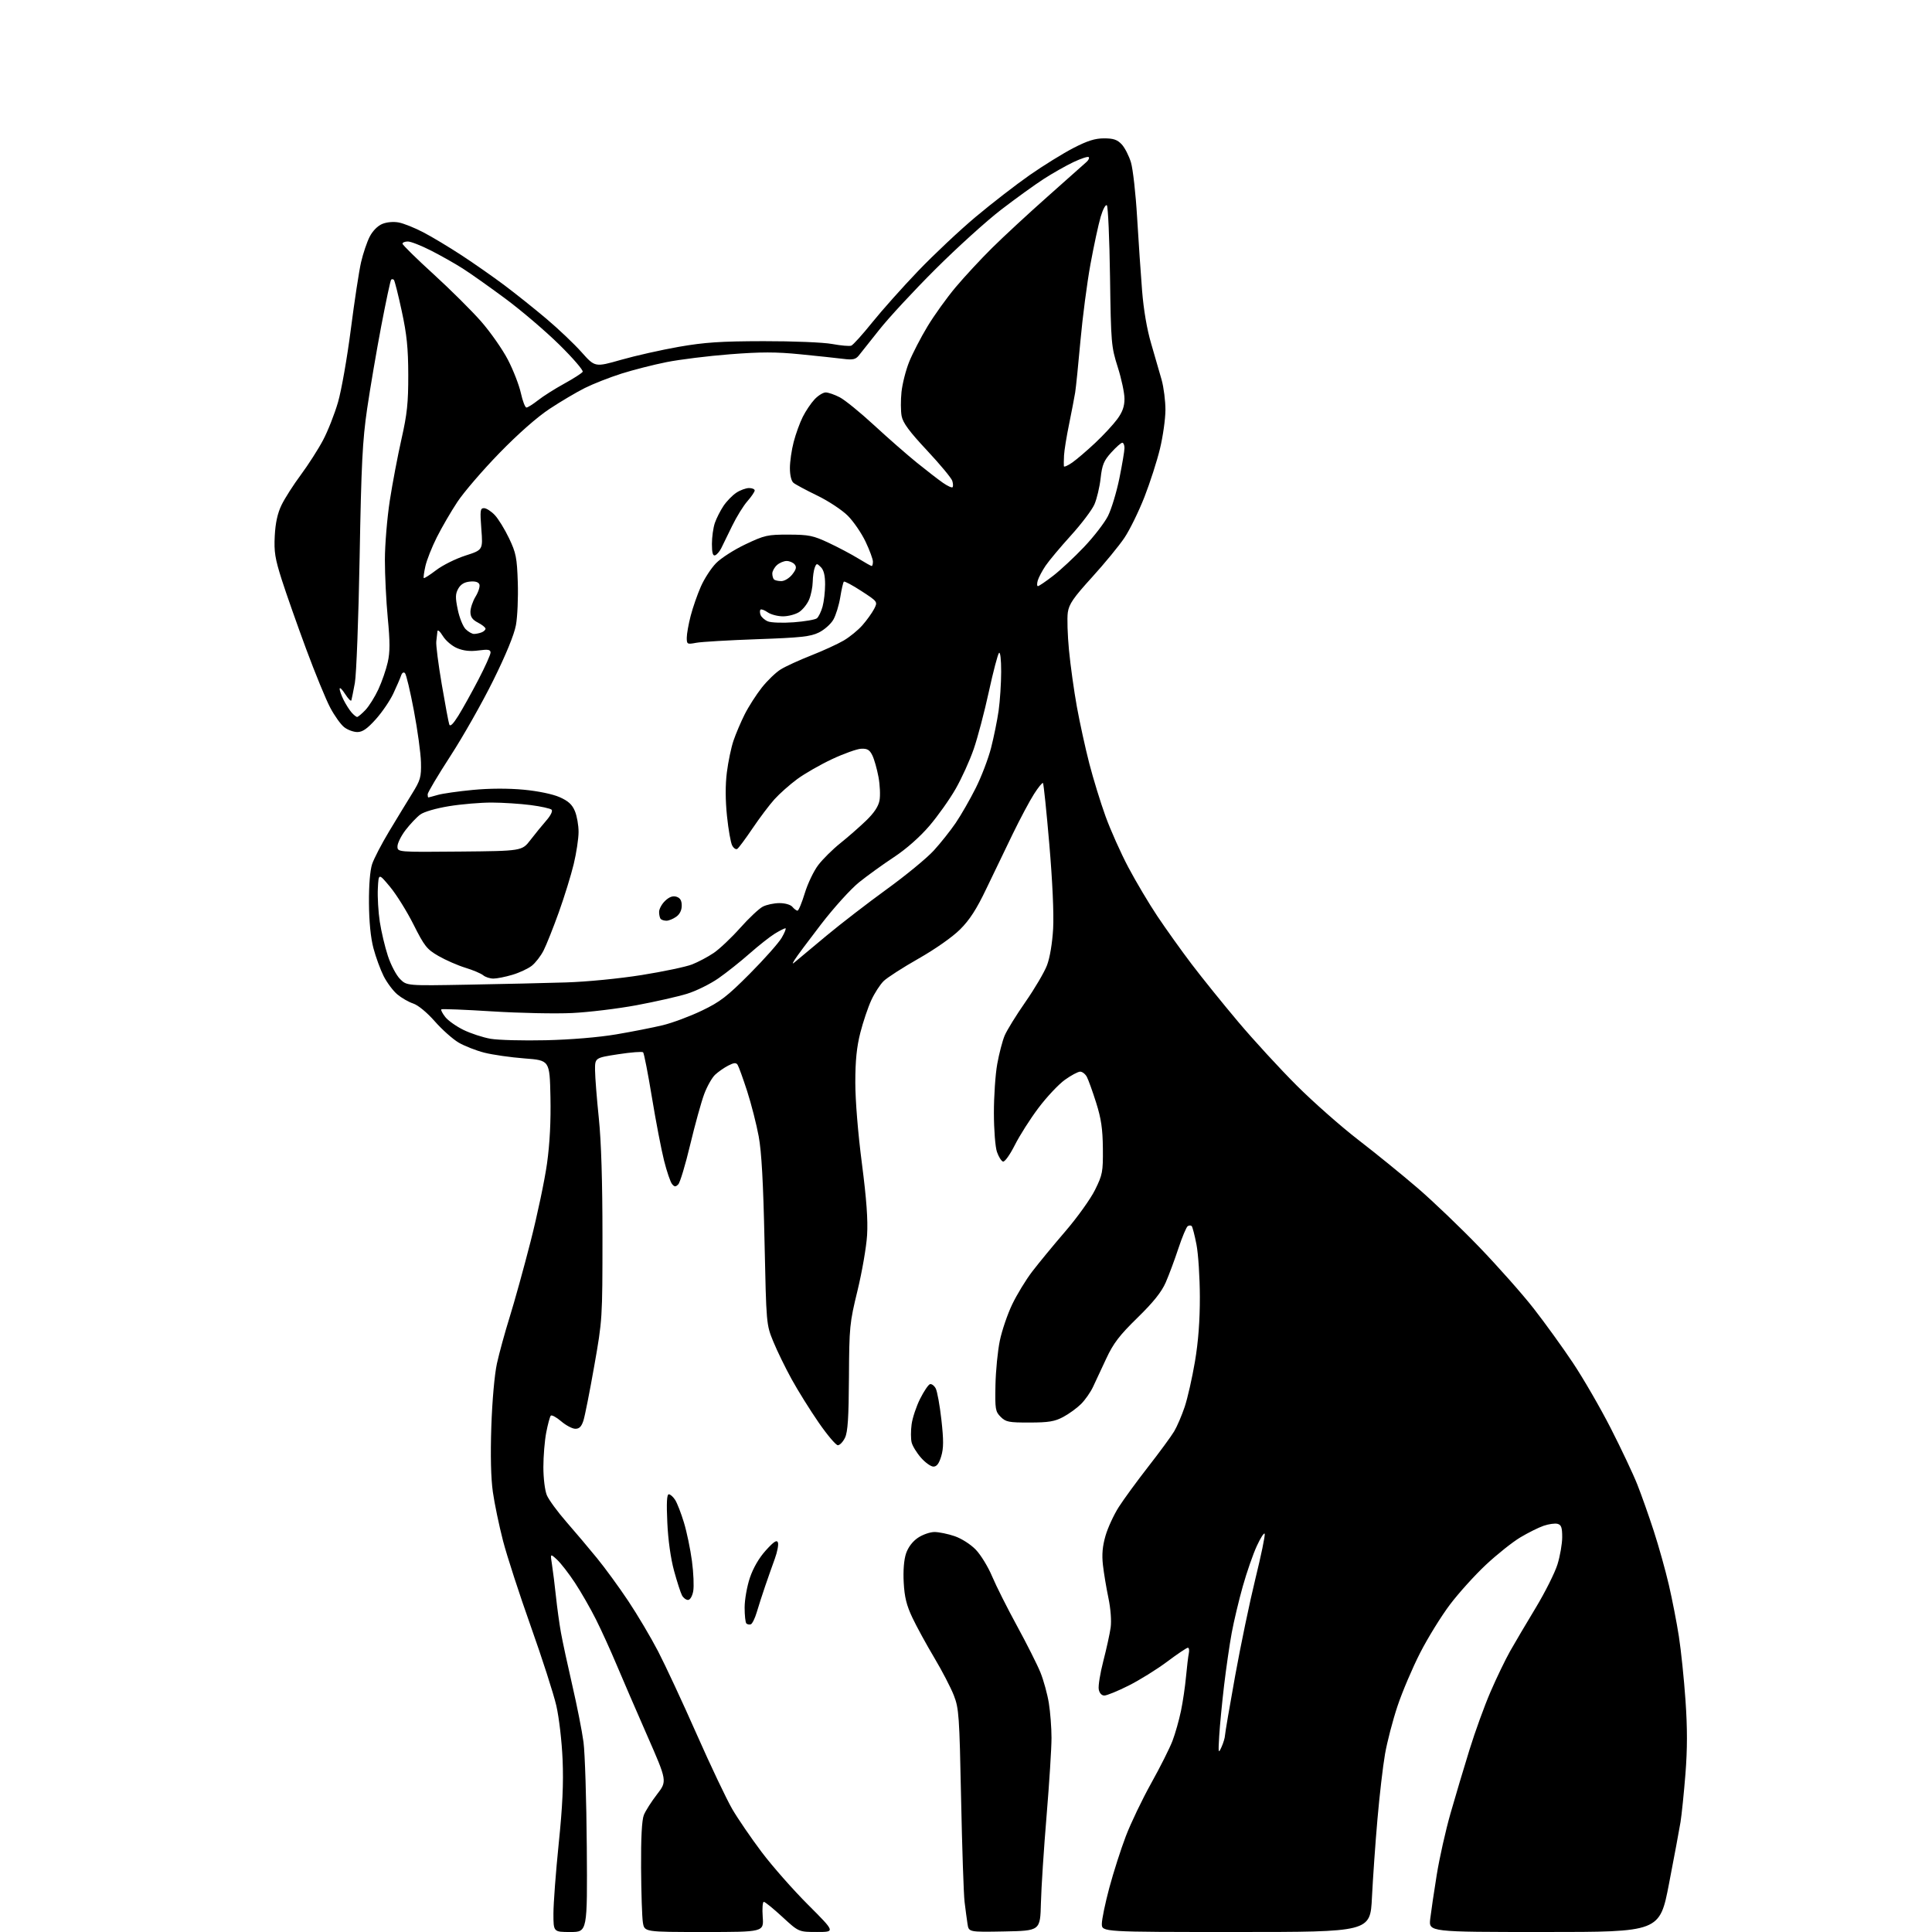 <?xml version="1.0" encoding="UTF-8" standalone="no"?>
<svg 
  version="1.1" 
  xmlns="http://www.w3.org/2000/svg" 
  xmlns:xlink="http://www.w3.org/1999/xlink" 
  xmlns:svg="http://www.w3.org/2000/svg"
  xmlns:rdf="http://www.w3.org/1999/02/22-rdf-syntax-ns#"
  xmlns:cc="http://creativecommons.org/ns#"
  xmlns:dc="http://purl.org/dc/elements/1.1/"
  viewBox="0 0 768 768"
  width="768"
  height="768"
>
<style>svg {background-color: white; }</style>"
<path stroke="none" fill="black" fill-rule="evenodd" d="M226.75,768.00C220.00,768.00 220.00,768.00 220.00,760.67C220.00,756.64 220.94,744.16 222.09,732.92C223.62,718.09 224.04,708.94 223.64,699.50C223.33,692.16 222.24,682.80 221.14,678.00C220.06,673.33 215.50,659.15 211.00,646.50C206.50,633.85 201.53,618.55 199.96,612.50C198.40,606.45 196.57,597.71 195.92,593.09C195.14,587.61 194.93,578.53 195.31,567.09C195.66,556.74 196.58,546.41 197.54,542.00C198.45,537.88 200.73,529.55 202.62,523.50C204.51,517.45 208.25,503.95 210.92,493.50C213.59,483.05 216.53,469.10 217.45,462.50C218.56,454.49 219.01,445.68 218.81,436.00C218.50,421.50 218.50,421.50 208.50,420.74C203.00,420.32 195.81,419.29 192.52,418.45C189.24,417.61 184.65,415.81 182.32,414.45C179.99,413.08 175.72,409.28 172.83,405.99C169.72,402.46 166.21,399.56 164.26,398.92C162.44,398.32 159.59,396.68 157.93,395.28C156.26,393.88 153.83,390.63 152.52,388.05C151.22,385.47 149.38,380.46 148.45,376.93C147.35,372.79 146.72,366.40 146.67,359.00C146.62,351.87 147.10,345.98 147.92,343.50C148.66,341.30 151.69,335.45 154.67,330.50C157.65,325.55 161.75,318.81 163.79,315.52C167.16,310.08 167.48,308.93 167.34,303.02C167.25,299.43 165.99,290.20 164.53,282.50C163.08,274.80 161.49,268.09 160.98,267.58C160.43,267.03 159.81,267.42 159.43,268.58C159.07,269.64 157.69,272.84 156.35,275.69C155.01,278.55 151.86,283.16 149.36,285.94C145.97,289.71 144.11,291.00 142.04,291.00C140.52,291.00 138.16,290.13 136.81,289.06C135.45,288.00 132.96,284.51 131.27,281.31C129.57,278.12 125.27,267.62 121.70,258.00C118.14,248.38 113.78,236.00 112.02,230.50C109.32,222.02 108.89,219.36 109.22,213.00C109.49,207.83 110.33,204.02 111.93,200.72C113.21,198.09 116.66,192.69 119.61,188.72C122.55,184.75 126.52,178.56 128.42,174.96C130.33,171.37 133.00,164.57 134.37,159.87C135.73,155.16 138.02,142.13 139.46,130.90C140.90,119.68 142.73,107.68 143.53,104.23C144.33,100.78 145.86,96.23 146.94,94.12C148.11,91.82 150.11,89.78 151.93,89.03C153.73,88.28 156.40,88.04 158.51,88.44C160.45,88.80 164.85,90.56 168.27,92.35C171.70,94.13 178.55,98.25 183.50,101.49C188.45,104.73 196.10,110.08 200.50,113.38C204.90,116.68 212.40,122.67 217.17,126.69C221.94,130.71 228.24,136.70 231.18,140.00C236.52,145.99 236.52,145.99 246.89,143.03C252.60,141.40 262.94,139.08 269.88,137.86C280.12,136.08 286.47,135.65 303.50,135.62C315.31,135.60 327.26,136.09 330.79,136.74C334.26,137.38 337.68,137.68 338.40,137.40C339.12,137.12 342.86,132.98 346.70,128.20C350.55,123.41 358.78,114.18 365.01,107.68C371.23,101.19 381.53,91.50 387.91,86.16C394.28,80.82 403.93,73.36 409.34,69.58C414.75,65.81 422.54,60.99 426.65,58.86C432.25,55.96 435.30,55.00 438.88,55.00C442.61,55.00 444.14,55.52 445.89,57.38C447.12,58.69 448.77,61.92 449.57,64.55C450.36,67.19 451.47,77.03 452.02,86.42C452.58,95.82 453.47,108.93 454.00,115.57C454.60,123.14 455.94,130.97 457.60,136.57C459.04,141.48 460.92,147.97 461.77,151.00C462.61,154.03 463.29,159.43 463.28,163.00C463.26,166.57 462.29,173.47 461.12,178.32C459.96,183.17 457.17,191.83 454.93,197.57C452.68,203.30 449.12,210.59 447.00,213.75C444.89,216.91 439.08,223.98 434.11,229.45C426.68,237.62 424.96,240.12 424.47,243.45C424.15,245.68 424.36,252.44 424.94,258.48C425.52,264.51 426.93,274.64 428.08,280.98C429.23,287.31 431.45,297.45 433.01,303.50C434.57,309.55 437.48,319.00 439.47,324.50C441.46,330.00 445.54,339.12 448.53,344.77C451.52,350.42 456.71,359.16 460.07,364.19C463.43,369.21 469.53,377.76 473.63,383.17C477.73,388.58 486.11,398.97 492.25,406.25C498.39,413.54 508.84,424.90 515.46,431.51C522.08,438.12 533.12,447.86 540.00,453.16C546.88,458.46 557.47,467.06 563.54,472.28C569.61,477.50 580.64,488.06 588.05,495.75C595.46,503.45 605.18,514.41 609.64,520.12C614.10,525.83 621.13,535.56 625.26,541.75C629.39,547.94 636.16,559.64 640.30,567.75C644.44,575.86 649.19,585.91 650.84,590.07C652.49,594.23 655.44,602.56 657.39,608.57C659.35,614.58 662.05,624.23 663.39,630.00C664.73,635.77 666.53,645.00 667.38,650.50C668.24,656.00 669.42,667.43 670.01,675.91C670.78,686.98 670.77,695.21 669.99,705.17C669.38,712.79 668.50,721.40 668.03,724.31C667.56,727.21 665.50,738.23 663.46,748.80C659.75,768.00 659.75,768.00 613.84,768.00C567.93,768.00 567.93,768.00 568.54,762.75C568.88,759.86 570.04,752.02 571.12,745.31C572.20,738.61 574.67,727.58 576.61,720.81C578.54,714.04 581.94,702.65 584.16,695.50C586.37,688.35 590.13,677.99 592.52,672.48C594.90,666.97 598.41,659.70 600.31,656.33C602.22,652.95 606.81,645.19 610.51,639.06C614.20,632.94 618.08,625.21 619.12,621.88C620.15,618.55 621.00,613.66 621.00,611.03C621.00,607.20 620.63,606.14 619.14,605.75C618.12,605.48 615.64,605.83 613.62,606.52C611.61,607.21 607.44,609.29 604.34,611.14C601.25,612.99 595.11,617.88 590.70,622.00C586.29,626.12 579.84,633.27 576.36,637.87C572.89,642.48 567.56,651.10 564.52,657.05C561.48,662.99 557.44,672.50 555.54,678.17C553.64,683.85 551.41,692.43 550.57,697.24C549.73,702.05 548.37,713.75 547.55,723.24C546.72,732.73 545.75,746.69 545.37,754.25C544.70,768.00 544.70,768.00 491.35,768.00C438.00,768.00 438.00,768.00 438.00,764.75C438.00,762.96 439.34,756.50 440.98,750.39C442.62,744.27 445.57,735.06 447.54,729.90C449.50,724.75 454.04,715.29 457.61,708.87C461.19,702.46 465.00,694.87 466.09,692.00C467.18,689.13 468.69,683.80 469.45,680.14C470.21,676.49 471.11,670.35 471.46,666.50C471.82,662.65 472.31,658.49 472.57,657.25C472.83,656.01 472.66,655.00 472.19,655.00C471.73,655.00 468.01,657.50 463.93,660.56C459.84,663.62 452.96,667.89 448.63,670.06C444.31,672.23 439.97,674.00 439.00,674.00C437.92,674.00 437.05,673.05 436.77,671.56C436.51,670.21 437.33,665.15 438.58,660.31C439.84,655.46 441.15,649.47 441.50,646.98C441.87,644.31 441.51,639.50 440.61,635.19C439.77,631.19 438.79,625.30 438.43,622.10C437.96,617.95 438.26,614.63 439.46,610.48C440.39,607.28 442.76,602.15 444.72,599.08C446.68,596.01 451.97,588.77 456.47,583.00C460.97,577.23 465.60,570.92 466.74,569.00C467.89,567.08 469.77,562.69 470.93,559.25C472.08,555.81 473.92,547.71 475.01,541.25C476.35,533.30 476.98,524.98 476.96,515.50C476.94,507.80 476.34,498.46 475.62,494.74C474.90,491.02 474.04,487.71 473.72,487.39C473.40,487.06 472.69,487.07 472.15,487.41C471.60,487.75 469.93,491.73 468.43,496.26C466.94,500.79 464.66,506.89 463.38,509.82C461.72,513.60 458.48,517.65 452.17,523.82C445.00,530.82 442.61,533.95 439.78,540.00C437.85,544.12 435.47,549.22 434.49,551.32C433.51,553.42 431.37,556.48 429.74,558.11C428.10,559.74 424.91,562.06 422.63,563.27C419.25,565.07 416.83,565.47 409.28,565.48C401.00,565.50 399.83,565.27 397.78,563.22C395.67,561.11 395.52,560.18 395.71,550.61C395.82,544.92 396.61,536.96 397.45,532.92C398.29,528.88 400.50,522.40 402.35,518.54C404.20,514.67 407.77,508.80 410.29,505.50C412.81,502.20 418.74,495.00 423.47,489.50C428.21,484.00 433.53,476.57 435.29,473.00C438.29,466.93 438.49,465.84 438.41,456.50C438.33,448.72 437.74,444.68 435.73,438.32C434.31,433.83 432.65,429.22 432.04,428.07C431.43,426.93 430.23,426.00 429.38,426.00C428.53,426.00 425.79,427.46 423.30,429.25C420.81,431.04 416.10,436.05 412.83,440.39C409.56,444.72 405.32,451.39 403.40,455.20C401.43,459.10 399.38,461.96 398.70,461.74C398.04,461.53 396.96,459.81 396.31,457.92C395.64,456.02 395.10,449.16 395.09,442.50C395.08,435.90 395.67,427.12 396.41,423.00C397.15,418.88 398.48,413.77 399.36,411.67C400.25,409.56 403.97,403.53 407.64,398.27C411.30,393.01 415.16,386.45 416.20,383.71C417.35,380.69 418.31,374.90 418.64,369.11C418.96,363.21 418.38,350.29 417.12,335.62C416.00,322.49 414.86,311.53 414.60,311.27C414.34,311.01 412.73,312.98 411.03,315.65C409.32,318.32 405.52,325.45 402.58,331.50C399.64,337.55 394.89,347.41 392.02,353.41C388.19,361.44 385.44,365.68 381.65,369.46C378.63,372.47 371.80,377.27 365.15,381.05C358.90,384.60 352.65,388.62 351.25,390.00C349.85,391.38 347.64,394.79 346.35,397.59C345.06,400.39 343.10,406.20 342.00,410.50C340.55,416.19 340.00,421.59 340.00,430.33C340.00,437.46 341.06,450.49 342.61,462.42C344.45,476.64 345.06,484.98 344.68,491.00C344.40,495.68 342.68,505.57 340.88,513.00C337.73,525.93 337.59,527.39 337.47,547.50C337.38,563.50 337.01,569.21 335.91,571.50C335.12,573.15 333.84,574.50 333.06,574.50C332.29,574.50 328.86,570.45 325.44,565.50C322.02,560.55 317.18,552.79 314.69,548.26C312.19,543.73 308.90,536.98 307.38,533.26C304.62,526.50 304.62,526.50 303.91,493.50C303.41,470.12 302.74,457.95 301.60,451.74C300.71,446.92 298.64,438.82 297.00,433.74C295.35,428.66 293.65,423.95 293.21,423.28C292.61,422.35 291.74,422.42 289.46,423.60C287.83,424.44 285.49,426.08 284.26,427.23C283.03,428.39 281.08,431.84 279.93,434.91C278.78,437.99 276.28,447.02 274.37,455.00C272.47,462.98 270.33,470.09 269.62,470.80C268.56,471.87 268.12,471.85 267.15,470.68C266.50,469.90 265.07,465.71 263.98,461.38C262.89,457.05 260.71,445.73 259.15,436.24C257.59,426.74 256.01,418.68 255.65,418.31C255.29,417.95 250.83,418.30 245.74,419.08C236.50,420.50 236.50,420.50 236.54,425.50C236.57,428.25 237.24,436.80 238.04,444.50C239.00,453.75 239.49,469.69 239.49,491.50C239.48,524.28 239.46,524.62 236.22,543.00C234.43,553.17 232.49,562.96 231.91,564.75C231.13,567.12 230.26,567.99 228.67,567.96C227.48,567.94 224.94,566.59 223.04,564.96C221.14,563.34 219.29,562.35 218.94,562.76C218.58,563.17 217.77,566.16 217.14,569.42C216.51,572.67 216.00,578.87 216.00,583.20C216.00,587.62 216.60,592.51 217.38,594.37C218.14,596.18 221.63,600.95 225.13,604.96C228.63,608.97 234.12,615.46 237.31,619.38C240.51,623.29 246.10,630.95 249.73,636.40C253.36,641.84 258.70,650.84 261.59,656.40C264.47,661.95 271.38,676.78 276.93,689.35C282.48,701.91 288.86,715.33 291.10,719.17C293.34,723.00 298.60,730.69 302.78,736.24C306.97,741.80 315.26,751.22 321.22,757.17C332.04,768.00 332.04,768.00 324.77,767.99C317.50,767.99 317.50,767.99 311.00,762.00C307.43,758.71 304.11,756.01 303.63,756.01C303.15,756.00 302.95,758.70 303.19,762.00C303.63,768.00 303.63,768.00 279.90,768.00C256.18,768.00 256.18,768.00 255.56,764.25C255.22,762.19 254.90,752.40 254.84,742.50C254.77,730.59 255.14,723.49 255.94,721.50C256.60,719.85 258.96,716.15 261.18,713.27C265.22,708.03 265.22,708.03 257.20,689.76C252.80,679.72 247.30,667.00 244.99,661.50C242.68,656.00 239.03,647.99 236.88,643.70C234.73,639.41 230.98,632.87 228.55,629.18C226.12,625.49 222.91,621.35 221.42,619.98C218.72,617.50 218.72,617.50 219.43,622.00C219.82,624.48 220.52,630.11 220.99,634.53C221.45,638.94 222.35,645.47 222.99,649.03C223.63,652.59 225.67,662.02 227.51,670.00C229.36,677.98 231.36,688.10 231.95,692.50C232.53,696.90 233.12,715.69 233.26,734.25C233.50,768.00 233.50,768.00 226.75,768.00zM399.30,767.78C385.10,768.05 385.10,768.05 384.60,764.78C384.32,762.97 383.80,759.02 383.43,756.00C383.07,752.98 382.45,734.52 382.05,715.00C381.38,681.96 381.18,679.12 379.17,673.96C377.99,670.91 374.48,664.16 371.38,658.96C368.28,653.76 364.37,646.61 362.70,643.08C360.37,638.17 359.55,634.87 359.24,629.08C358.98,624.33 359.33,620.02 360.16,617.54C361.01,615.04 362.76,612.73 364.90,611.29C366.77,610.03 369.72,609.00 371.47,609.00C373.22,609.00 376.81,609.74 379.46,610.64C382.21,611.58 385.82,613.88 387.89,616.02C389.87,618.08 392.80,622.85 394.38,626.63C395.97,630.41 400.43,639.28 404.29,646.35C408.15,653.42 412.34,661.75 413.60,664.85C414.85,667.96 416.35,673.42 416.93,677.00C417.51,680.58 417.99,686.79 417.99,690.81C418.00,694.84 417.11,708.79 416.03,721.81C414.94,734.84 413.93,750.45 413.78,756.50C413.50,767.50 413.50,767.50 399.30,767.78zM485.56,694.50C486.30,692.85 486.93,690.76 486.95,689.86C486.98,688.96 488.80,678.30 490.99,666.18C493.18,654.06 496.81,636.66 499.05,627.52C501.30,618.37 502.96,610.37 502.74,609.72C502.53,609.08 501.12,611.24 499.61,614.53C498.10,617.81 495.58,625.06 494.02,630.62C492.45,636.19 490.47,644.52 489.62,649.12C488.77,653.73 487.41,663.12 486.59,670.00C485.78,676.88 484.91,685.88 484.66,690.00C484.24,696.93 484.31,697.27 485.56,694.50zM298.44,645.70C297.85,645.89 297.07,645.73 296.69,645.35C296.31,644.98 296.00,642.13 296.00,639.03C296.00,635.93 296.94,630.60 298.09,627.19C299.43,623.24 301.73,619.29 304.42,616.31C307.59,612.81 308.79,612.02 309.23,613.15C309.55,613.98 309.00,616.88 308.02,619.58C307.03,622.29 305.30,627.20 304.17,630.50C303.04,633.80 301.53,638.49 300.81,640.93C300.09,643.36 299.02,645.51 298.44,645.70zM273.49,636.00C272.71,636.00 271.63,635.18 271.10,634.18C270.56,633.18 269.15,628.79 267.95,624.43C266.62,619.55 265.58,612.17 265.27,605.25C264.90,597.40 265.08,594.00 265.85,594.00C266.46,594.00 267.60,595.01 268.39,596.25C269.18,597.49 270.75,601.53 271.87,605.22C273.00,608.92 274.43,615.81 275.06,620.53C275.69,625.25 275.91,630.66 275.56,632.55C275.18,634.56 274.32,636.00 273.49,636.00zM371.06,583.00C370.04,583.00 367.82,581.42 366.12,579.48C364.42,577.55 362.74,574.81 362.39,573.41C362.04,572.01 362.03,568.75 362.38,566.18C362.73,563.61 364.25,559.04 365.76,556.04C367.27,553.04 369.03,550.42 369.68,550.23C370.33,550.04 371.36,550.80 371.96,551.92C372.56,553.05 373.58,558.65 374.22,564.38C375.13,572.50 375.11,575.69 374.15,578.89C373.28,581.79 372.37,583.00 371.06,583.00zM217.00,413.51C226.93,413.28 238.08,412.35 245.00,411.17C251.32,410.10 259.65,408.46 263.50,407.53C267.35,406.59 274.32,403.99 279.00,401.74C286.27,398.26 289.03,396.13 298.04,387.08C303.83,381.26 309.55,374.81 310.75,372.75C311.95,370.69 312.61,369.00 312.22,369.00C311.82,369.01 309.94,369.96 308.03,371.12C306.13,372.28 301.63,375.83 298.03,379.00C294.44,382.18 288.83,386.63 285.56,388.91C282.29,391.18 276.68,393.95 273.09,395.05C269.50,396.16 260.48,398.20 253.03,399.59C245.59,400.97 234.09,402.37 227.48,402.69C220.87,403.02 206.55,402.72 195.67,402.04C184.78,401.35 175.67,400.99 175.42,401.24C175.18,401.49 175.89,402.86 177.01,404.29C178.13,405.71 181.40,408.02 184.27,409.42C187.15,410.82 191.97,412.40 195.00,412.93C198.03,413.46 207.93,413.72 217.00,413.51zM186.11,391.42C199.52,391.18 217.03,390.78 225.00,390.53C233.34,390.27 246.12,389.02 255.10,387.59C263.68,386.22 272.68,384.33 275.10,383.38C277.52,382.43 281.39,380.38 283.70,378.82C286.01,377.26 290.73,372.79 294.20,368.90C297.66,365.01 301.72,361.19 303.20,360.42C304.69,359.64 307.67,359.00 309.83,359.00C312.10,359.00 314.28,359.63 315.00,360.50C315.68,361.32 316.60,362.00 317.03,362.00C317.45,362.00 318.75,358.88 319.91,355.07C321.07,351.25 323.48,346.21 325.27,343.87C327.06,341.52 331.00,337.62 334.01,335.21C337.03,332.80 341.63,328.77 344.23,326.27C347.44,323.19 349.17,320.59 349.62,318.19C349.99,316.24 349.80,312.04 349.21,308.85C348.61,305.65 347.52,301.79 346.77,300.27C345.70,298.08 344.78,297.53 342.36,297.63C340.68,297.70 335.47,299.56 330.77,301.76C326.08,303.96 319.83,307.54 316.87,309.73C313.92,311.91 309.86,315.51 307.86,317.73C305.86,319.94 301.93,325.16 299.13,329.31C296.33,333.46 293.60,337.13 293.07,337.46C292.53,337.79 291.63,337.17 291.05,336.09C290.47,335.01 289.54,329.75 288.99,324.40C288.33,318.05 288.31,312.00 288.94,307.02C289.47,302.81 290.65,297.15 291.57,294.44C292.49,291.72 294.50,287.00 296.03,283.95C297.57,280.89 300.63,276.12 302.83,273.33C305.04,270.54 308.42,267.28 310.36,266.09C312.29,264.89 317.73,262.40 322.44,260.55C327.14,258.70 332.96,256.04 335.36,254.63C337.76,253.23 341.13,250.48 342.84,248.52C344.56,246.57 346.63,243.67 347.46,242.09C348.95,239.20 348.95,239.20 342.44,234.96C338.87,232.63 335.72,230.95 335.44,231.23C335.16,231.50 334.52,234.31 334.01,237.46C333.49,240.61 332.26,244.61 331.26,246.34C330.26,248.08 327.67,250.37 325.51,251.43C322.19,253.07 318.35,253.48 301.04,254.09C289.74,254.49 278.81,255.13 276.75,255.52C273.16,256.19 273.00,256.10 273.00,253.51C273.00,252.01 273.70,248.10 274.55,244.81C275.40,241.53 277.22,236.29 278.60,233.17C279.97,230.05 282.69,225.86 284.64,223.87C286.59,221.87 291.85,218.49 296.34,216.37C303.95,212.76 305.11,212.50 313.50,212.52C321.53,212.54 323.24,212.89 329.39,215.77C333.18,217.55 338.48,220.35 341.16,222.00C343.84,223.65 346.25,225.00 346.52,225.00C346.78,225.00 347.00,224.21 347.00,223.25C347.00,222.29 345.69,218.72 344.08,215.33C342.47,211.94 339.29,207.29 337.01,205.01C334.73,202.73 329.26,199.12 324.85,196.99C320.45,194.86 316.20,192.58 315.42,191.93C314.56,191.22 314.00,188.90 314.00,186.09C314.00,183.52 314.67,178.84 315.50,175.68C316.32,172.52 317.94,168.04 319.11,165.72C320.27,163.40 322.38,160.26 323.80,158.75C325.21,157.24 327.21,156.00 328.23,156.00C329.25,156.00 331.75,156.86 333.79,157.92C335.83,158.97 341.97,163.96 347.43,169.00C352.89,174.04 360.54,180.74 364.43,183.89C368.32,187.03 372.99,190.65 374.81,191.91C376.63,193.18 378.36,193.98 378.65,193.68C378.94,193.39 378.89,192.24 378.54,191.13C378.19,190.02 373.67,184.58 368.49,179.04C361.45,171.52 358.92,168.08 358.41,165.38C358.04,163.41 358.02,159.10 358.36,155.81C358.71,152.53 360.08,147.13 361.42,143.81C362.76,140.50 366.02,134.18 368.68,129.78C371.33,125.37 376.39,118.33 379.92,114.13C383.46,109.93 389.98,102.90 394.43,98.50C398.87,94.10 408.80,84.91 416.50,78.08C424.20,71.24 431.15,65.07 431.94,64.35C432.73,63.63 433.11,62.78 432.78,62.45C432.46,62.12 429.74,63.01 426.75,64.42C423.76,65.84 418.43,68.86 414.91,71.13C411.38,73.41 403.77,78.90 398.00,83.33C392.23,87.76 380.48,98.39 371.90,106.95C363.32,115.50 353.28,126.33 349.59,131.00C345.90,135.68 342.19,140.34 341.35,141.37C340.10,142.89 338.95,143.13 335.16,142.65C332.60,142.33 324.95,141.51 318.17,140.84C308.45,139.87 302.52,139.87 290.17,140.83C281.55,141.50 270.23,142.90 265.00,143.94C259.77,144.98 251.68,147.05 247.00,148.53C242.32,150.02 235.80,152.58 232.50,154.23C229.20,155.87 222.89,159.61 218.48,162.52C213.47,165.83 205.94,172.47 198.46,180.16C191.86,186.95 184.38,195.65 181.83,199.50C179.28,203.35 175.59,209.69 173.64,213.59C171.68,217.48 169.64,222.64 169.10,225.06C168.56,227.47 168.27,229.60 168.46,229.79C168.65,229.98 170.87,228.56 173.40,226.63C175.93,224.69 181.15,222.10 184.99,220.86C191.98,218.61 191.98,218.61 191.34,210.31C190.78,202.91 190.89,202.00 192.40,202.00C193.33,202.00 195.26,203.24 196.69,204.75C198.11,206.26 200.67,210.43 202.37,214.00C205.13,219.80 205.51,221.69 205.83,231.50C206.03,237.55 205.70,245.20 205.09,248.50C204.38,252.33 201.11,260.30 196.06,270.50C191.71,279.30 184.06,292.80 179.07,300.49C174.08,308.19 170.00,315.05 170.00,315.74C170.00,316.43 170.12,317.00 170.26,317.00C170.40,317.00 172.09,316.55 174.01,316.00C175.93,315.44 182.23,314.55 188.01,314.00C194.64,313.37 202.10,313.35 208.18,313.92C213.90,314.46 219.72,315.67 222.45,316.88C225.90,318.40 227.44,319.81 228.53,322.43C229.34,324.36 230.00,328.09 229.99,330.72C229.99,333.35 229.12,339.10 228.06,343.50C227.00,347.90 224.33,356.53 222.12,362.69C219.91,368.84 217.19,375.66 216.08,377.84C214.97,380.03 212.86,382.75 211.39,383.91C209.92,385.06 206.46,386.68 203.68,387.50C200.91,388.33 197.52,389.00 196.15,389.00C194.78,389.00 192.95,388.41 192.08,387.69C191.21,386.97 188.03,385.62 185.00,384.70C181.97,383.77 177.18,381.67 174.34,380.04C169.67,377.35 168.73,376.16 164.37,367.49C161.72,362.22 157.51,355.48 155.02,352.50C150.50,347.08 150.50,347.08 150.20,353.20C150.03,356.57 150.38,362.51 150.97,366.41C151.57,370.31 153.01,376.42 154.19,379.99C155.36,383.56 157.53,387.69 159.02,389.17C161.71,391.87 161.71,391.87 186.11,391.42zM316.60,381.91C317.65,381.03 323.05,376.52 328.62,371.88C334.19,367.25 344.93,358.97 352.48,353.49C360.04,348.02 368.45,341.10 371.18,338.11C373.91,335.13 377.84,330.17 379.93,327.10C382.02,324.02 385.58,317.82 387.84,313.32C390.10,308.83 392.85,301.63 393.96,297.32C395.06,293.02 396.42,286.35 396.97,282.50C397.51,278.65 397.97,271.70 397.98,267.05C397.99,262.13 397.63,259.00 397.12,259.55C396.63,260.07 394.81,267.02 393.07,275.00C391.34,282.98 388.64,293.20 387.08,297.72C385.53,302.24 382.29,309.38 379.89,313.57C377.49,317.77 372.77,324.42 369.40,328.35C365.62,332.76 360.25,337.49 355.39,340.70C351.05,343.56 344.80,348.07 341.50,350.72C338.16,353.41 331.42,360.87 326.30,367.53C321.24,374.11 316.56,380.40 315.91,381.50C314.78,383.38 314.82,383.41 316.60,381.91zM264.94,366.00C264.06,366.00 263.03,365.70 262.67,365.33C262.30,364.97 262.00,363.70 262.00,362.51C262.00,361.32 263.09,359.33 264.41,358.08C266.08,356.51 267.48,356.02 268.91,356.47C270.39,356.94 271.00,357.97 271.00,360.01C271.00,361.85 270.20,363.45 268.78,364.44C267.56,365.30 265.83,366.00 264.94,366.00zM182.75,338.51C207.50,338.28 207.50,338.28 210.87,333.89C212.73,331.48 215.58,327.98 217.20,326.13C218.90,324.19 219.78,322.38 219.27,321.87C218.79,321.39 215.04,320.56 210.95,320.03C206.85,319.50 199.90,319.05 195.50,319.03C191.10,319.02 183.47,319.66 178.55,320.46C173.33,321.31 168.53,322.70 167.05,323.80C165.65,324.84 163.04,327.59 161.25,329.92C159.46,332.25 158.00,335.19 158.00,336.45C158.00,338.74 158.00,338.74 182.75,338.51zM182.19,284.52C183.88,281.81 187.45,275.39 190.13,270.25C192.81,265.11 195.00,260.24 195.00,259.42C195.00,258.22 194.07,258.05 190.21,258.57C186.90,259.01 184.28,258.72 181.73,257.66C179.67,256.80 177.16,254.66 176.03,252.81C174.87,250.92 173.95,250.14 173.88,251.00C173.80,251.82 173.61,253.62 173.43,255.00C173.26,256.38 174.24,264.02 175.60,272.00C176.96,279.98 178.30,287.17 178.59,287.98C178.94,288.98 180.11,287.85 182.19,284.52zM141.97,285.00C142.33,285.00 143.81,283.76 145.25,282.25C146.69,280.74 149.02,277.02 150.42,274.00C151.82,270.98 153.49,266.13 154.14,263.23C155.05,259.19 155.05,255.13 154.15,245.73C153.51,239.00 152.99,228.55 153.00,222.50C153.01,216.45 153.89,205.88 154.95,199.00C156.01,192.12 158.11,181.10 159.60,174.50C161.84,164.59 162.31,160.15 162.29,149.00C162.26,138.36 161.72,132.99 159.70,123.66C158.30,117.14 156.89,111.56 156.57,111.24C156.26,110.93 155.77,110.90 155.48,111.18C155.20,111.47 153.43,119.76 151.55,129.60C149.68,139.45 147.15,154.25 145.94,162.50C144.09,175.19 143.63,184.28 142.96,221.50C142.52,245.73 141.67,268.20 141.06,271.50C140.45,274.80 139.82,277.91 139.67,278.41C139.52,278.91 138.41,277.78 137.21,275.91C136.02,274.03 135.03,273.08 135.02,273.80C135.01,274.51 135.73,276.54 136.62,278.30C137.51,280.06 138.93,282.29 139.78,283.25C140.62,284.21 141.61,285.00 141.97,285.00zM188.42,252.00C189.20,252.00 190.55,251.73 191.42,251.39C192.29,251.06 193.00,250.40 193.00,249.92C193.00,249.44 191.65,248.35 190.00,247.50C187.78,246.35 187.00,245.24 187.00,243.22C187.01,241.73 187.93,238.98 189.06,237.13C190.19,235.27 190.87,233.11 190.57,232.31C190.20,231.37 188.90,230.98 186.79,231.19C184.58,231.40 183.12,232.29 182.16,234.01C181.00,236.08 180.97,237.54 181.97,242.35C182.63,245.56 184.04,249.04 185.09,250.09C186.14,251.14 187.64,252.00 188.42,252.00zM315.50,247.37C319.90,247.04 324.05,246.33 324.73,245.78C325.41,245.23 326.42,243.14 326.98,241.14C327.53,239.14 327.99,235.17 327.99,232.32C328.00,228.78 327.46,226.61 326.31,225.45C324.71,223.86 324.57,223.87 323.88,225.63C323.47,226.66 323.11,229.20 323.07,231.28C323.03,233.36 322.39,236.53 321.64,238.33C320.89,240.12 319.10,242.36 317.67,243.30C316.24,244.23 313.35,245.00 311.26,245.00C309.16,245.00 306.42,244.28 305.16,243.40C303.90,242.52 302.62,242.05 302.31,242.35C302.00,242.66 302.02,243.62 302.35,244.48C302.69,245.34 303.98,246.48 305.23,247.00C306.48,247.53 311.10,247.69 315.50,247.37zM412.59,233.00C412.99,233.00 415.70,231.16 418.61,228.91C421.53,226.66 427.07,221.50 430.92,217.44C434.78,213.38 439.05,207.85 440.42,205.15C441.79,202.45 443.83,195.72 444.96,190.21C446.08,184.70 447.00,179.24 447.00,178.09C447.00,176.94 446.60,176.00 446.12,176.00C445.63,176.00 443.66,177.75 441.73,179.88C438.78,183.14 438.11,184.77 437.51,190.13C437.12,193.63 436.01,198.30 435.05,200.50C434.09,202.70 429.88,208.27 425.69,212.88C421.51,217.49 416.99,222.89 415.64,224.88C414.30,226.87 412.90,229.51 412.53,230.75C412.17,231.99 412.19,233.00 412.59,233.00zM310.59,231.00C311.85,231.00 313.78,229.82 314.93,228.36C316.52,226.34 316.74,225.40 315.88,224.36C315.26,223.61 313.83,223.00 312.71,223.00C311.58,223.00 309.83,223.74 308.83,224.65C307.82,225.57 307.00,227.07 307.00,227.99C307.00,228.91 307.30,229.97 307.67,230.33C308.03,230.70 309.35,231.00 310.59,231.00zM284.25,220.75C283.36,221.05 283.00,219.73 283.00,216.23C283.00,213.52 283.52,209.77 284.16,207.90C284.80,206.03 286.35,202.98 287.60,201.11C288.85,199.25 291.14,196.89 292.69,195.87C294.23,194.85 296.51,194.01 297.75,194.01C298.99,194.00 300.00,194.43 300.00,194.97C300.00,195.50 298.70,197.41 297.11,199.23C295.51,201.04 292.80,205.44 291.06,209.01C289.33,212.58 287.37,216.59 286.71,217.92C286.04,219.25 284.94,220.53 284.25,220.75zM426.25,183.86C428.04,182.60 432.15,179.08 435.39,176.04C438.64,172.99 442.57,168.74 444.14,166.60C446.21,163.78 447.00,161.54 447.00,158.53C447.00,156.23 445.80,150.56 444.32,145.93C441.75,137.81 441.63,136.49 441.25,110.00C441.03,94.88 440.47,82.11 440.00,81.63C439.53,81.14 438.44,83.13 437.55,86.13C436.67,89.08 434.84,97.58 433.48,105.00C432.12,112.42 430.33,126.15 429.49,135.50C428.65,144.85 427.71,154.07 427.40,156.00C427.09,157.93 426.01,163.55 425.00,168.50C423.98,173.45 423.07,179.07 422.97,181.00C422.88,182.93 422.84,184.87 422.90,185.32C422.95,185.77 424.46,185.11 426.25,183.86zM209.27,162.00C209.79,162.00 211.85,160.70 213.86,159.12C215.86,157.53 220.54,154.57 224.25,152.53C227.96,150.49 231.28,148.36 231.62,147.80C231.97,147.25 227.81,142.41 222.37,137.05C216.94,131.70 207.32,123.49 201.00,118.80C194.68,114.11 187.02,108.69 183.98,106.76C180.95,104.82 175.27,101.61 171.36,99.62C167.46,97.63 163.31,96.00 162.13,96.00C160.96,96.00 160.00,96.39 160.00,96.87C160.00,97.35 165.51,102.77 172.25,108.91C178.99,115.05 187.54,123.55 191.26,127.79C194.97,132.03 199.76,138.88 201.90,143.00C204.04,147.12 206.36,153.09 207.05,156.25C207.75,159.41 208.74,162.00 209.27,162.00z" />

</svg>